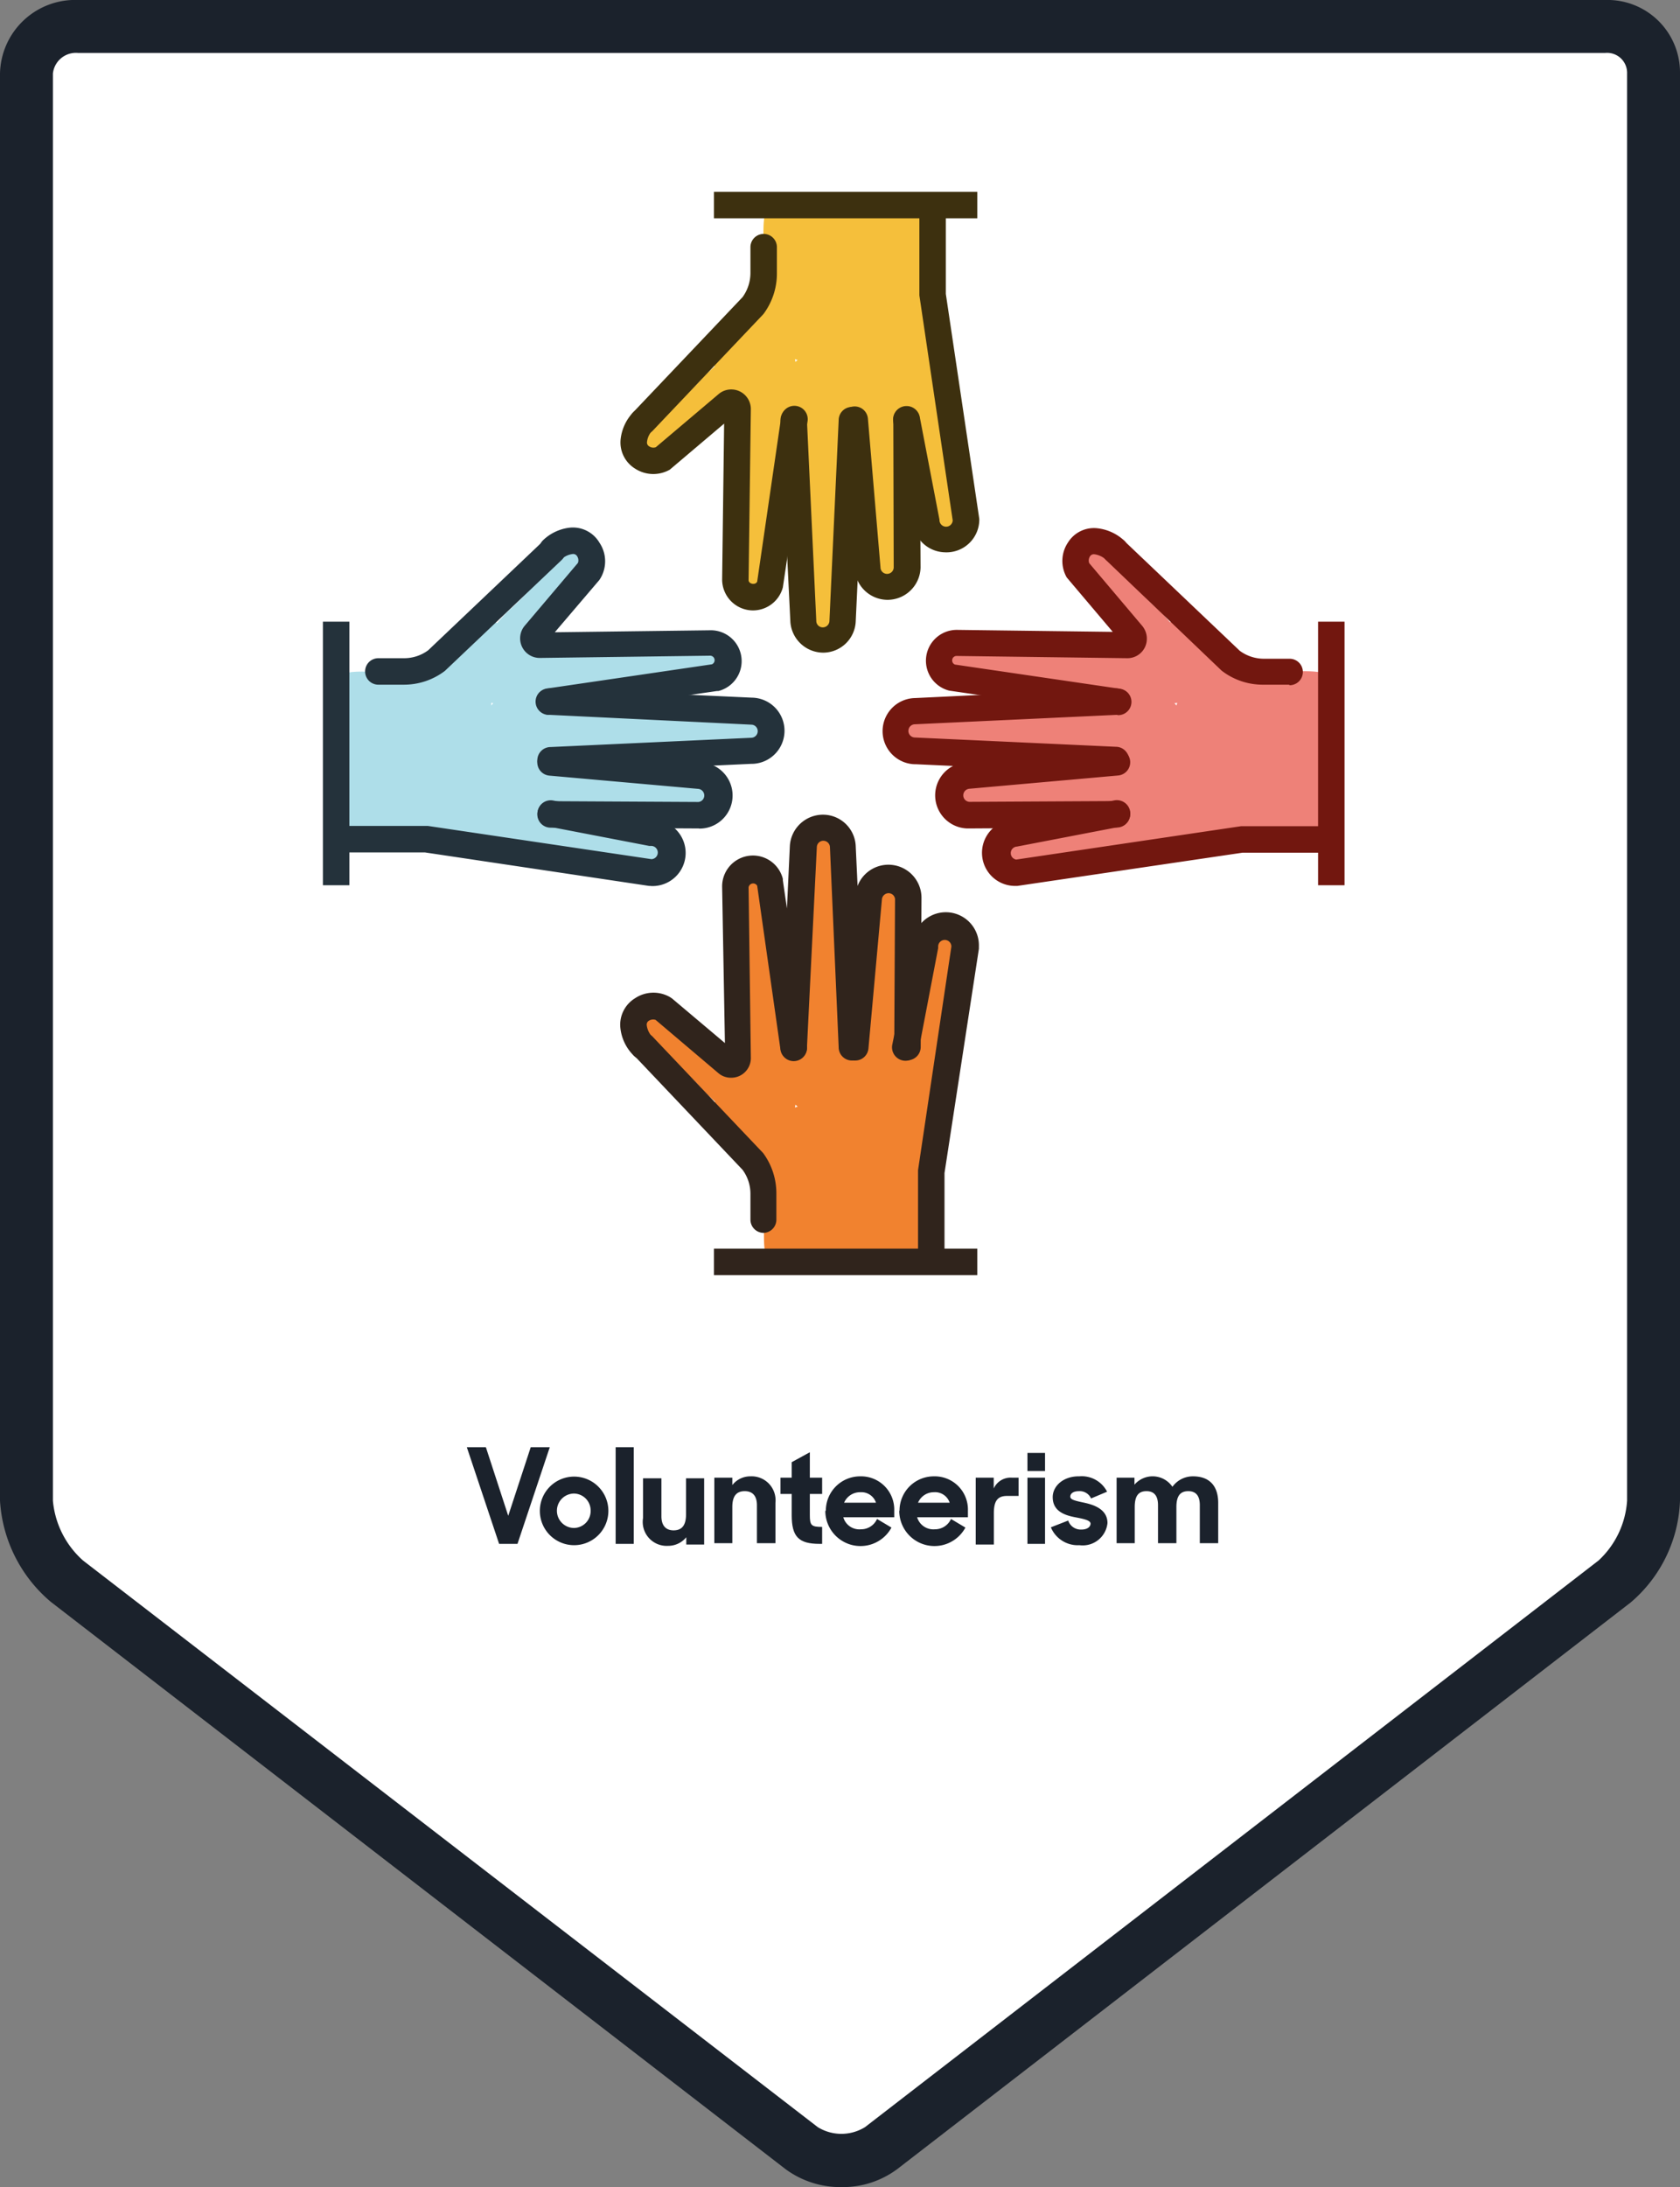<svg id="Layer_1" data-name="Layer 1" xmlns="http://www.w3.org/2000/svg" viewBox="0 0 127 165.21"><rect x="0" y="0" width="127" height="165.21" fill="#808080" stroke="none"/><defs><style>.cls-1{fill:#fff;}.cls-2{fill:#1b222c;}.cls-3{isolation:isolate;}.cls-4{fill:#f5bf3b;}.cls-5{fill:#3d300f;}.cls-6{fill:#f1822f;}.cls-7{fill:#30241c;}.cls-8{fill:#ee8178;}.cls-9{fill:#72170f;}.cls-10{fill:#aedee9;}.cls-11{fill:#24323b;}</style></defs><path class="cls-1" d="M121.34,2H5.91A3.71,3.71,0,0,0,2,5.55V113.36a8.79,8.79,0,0,0,3.06,6.1l55.54,42.8a5.2,5.2,0,0,0,6,0l55.44-42.8a8.66,8.66,0,0,0,2.94-6.1V5.55A3.5,3.5,0,0,0,121.34,2Z"/><path class="cls-2" d="M63.61,165.21a7,7,0,0,1-4.23-1.36L3.84,121A10.83,10.83,0,0,1,0,113.36V5.55A5.68,5.68,0,0,1,5.91,0H121.34A5.48,5.48,0,0,1,127,5.55V113.36a10.58,10.58,0,0,1-3.72,7.68l-55.44,42.8A6.91,6.91,0,0,1,63.61,165.21ZM5.91,4A1.75,1.75,0,0,0,4,5.55V113.36a6.85,6.85,0,0,0,2.28,4.52l55.54,42.8a3.4,3.4,0,0,0,3.57,0l55.45-42.8a6.76,6.76,0,0,0,2.16-4.52V5.55A1.51,1.51,0,0,0,121.34,4Z"/><g class="cls-3"><path class="cls-2" d="M35.29,109.32h1.44l1.69,5.18,1.7-5.18h1.44l-2.44,7.3H37.73Z"/><path class="cls-2" d="M40.81,114.12a2.59,2.59,0,1,1,2.59,2.6A2.59,2.59,0,0,1,40.81,114.12Zm3.84,0a1.28,1.28,0,0,0-1.25-1.3,1.3,1.3,0,0,0,0,2.6A1.28,1.28,0,0,0,44.65,114.12Z"/><path class="cls-2" d="M46.54,109.32h1.37v7.3H46.54Z"/><path class="cls-2" d="M48.61,114.67v-3H50v2.87c0,.67.31,1.06.92,1.06s.94-.36.94-1.2v-2.73h1.37v5H51.88v-.55a1.77,1.77,0,0,1-1.38.65A1.81,1.81,0,0,1,48.61,114.67Z"/><path class="cls-2" d="M54,111.62h1.36v.56a1.72,1.72,0,0,1,1.37-.66,1.81,1.81,0,0,1,1.89,2v3.05H57.22v-2.87c0-.67-.3-1.06-.92-1.06s-.94.36-.94,1.2v2.73H54Z"/><path class="cls-2" d="M59,111.62h.85v-1.17l1.37-.75v1.92h.93v1.23h-.93v1.59c0,.78.1.9.93.9v1.28h-.2c-1.58,0-2.1-.54-2.1-2.17v-1.6H59Z"/><path class="cls-2" d="M62.43,114.12a2.59,2.59,0,0,1,2.59-2.6,2.51,2.51,0,0,1,2.58,2.59v.5H63.75a1.26,1.26,0,0,0,1.33.91,1.32,1.32,0,0,0,1.22-.78l1.09.65a2.66,2.66,0,0,1-5-1.27Zm1.38-.61h2.41a1.16,1.16,0,0,0-1.18-.79A1.31,1.31,0,0,0,63.81,113.51Z"/><path class="cls-2" d="M68,114.12a2.59,2.59,0,0,1,2.59-2.6,2.51,2.51,0,0,1,2.58,2.59v.5H69.33a1.28,1.28,0,0,0,1.34.91,1.32,1.32,0,0,0,1.22-.78l1.09.65a2.66,2.66,0,0,1-5-1.27Zm1.38-.61h2.41a1.16,1.16,0,0,0-1.19-.79A1.29,1.29,0,0,0,69.4,113.51Z"/><path class="cls-2" d="M73.76,111.62h1.36v.82a1.4,1.4,0,0,1,1.37-.82H77V113h-.87c-.72,0-1,.38-1,1.31v2.36H73.76Z"/><path class="cls-2" d="M77.67,109.75H79v1.37H77.67Zm0,1.87H79v5H77.67Z"/><path class="cls-2" d="M79.44,115.37l1.31-.51a1,1,0,0,0,1,.68c.45,0,.69-.21.69-.45s-.49-.35-1.06-.46c-.9-.16-1.8-.47-1.8-1.54,0-.84.81-1.59,2-1.57a2.15,2.15,0,0,1,2.11,1.16l-1.21.51a.94.94,0,0,0-.92-.55c-.44,0-.65.19-.65.41s.29.3,1,.45,1.81.47,1.81,1.55a1.88,1.88,0,0,1-2.12,1.67A2.2,2.2,0,0,1,79.44,115.37Z"/><path class="cls-2" d="M84.41,111.62h1.35v.53a1.81,1.81,0,0,1,2.87.16,1.9,1.9,0,0,1,1.56-.79c1.27,0,1.9.76,1.9,2v3.05H90.7v-2.87c0-.67-.26-1.06-.87-1.06s-.9.36-.9,1.2v2.73H87.54v-2.87c0-.67-.26-1.06-.87-1.06s-.89.36-.89,1.2v2.73H84.41Z"/></g><path class="cls-4" d="M70.65,28.07q-.33-2.71-.61-5.42a19.47,19.47,0,0,1-.14-5.75,1.07,1.07,0,0,0-1-1.33c-2.59-.06-5.2-.1-7.78.07a1.94,1.94,0,0,0-.53-.54,1.85,1.85,0,0,0-2.23.07c-.8.73-.61,2.2-.66,3.16-.08,1.25-.15,2.51-.23,3.76a6.3,6.3,0,0,1-.45.8c-.58.85-1.51,1.45-2,2.38a6.51,6.51,0,0,0-1,1.87.94.94,0,0,0,0,.55c-.26.23-.52.46-.77.7a20.49,20.49,0,0,1-4.62,3.9c-1.2.63-.14,2.44,1.06,1.81a20.7,20.7,0,0,0,4.81-4l.42-.4a.89.89,0,0,0,.51.66c.6.31.28,2.41.27,3,0,1.1,0,2.19,0,3.29,0,2.28,0,4.55,0,6.83,0,1.37,2,1.32,2.1,0q.31-3.24.77-6.47a1.81,1.81,0,0,0,1.2,1.22,1.49,1.49,0,0,0,1.2-.24v1.66l-.06,7.77c0,1.15,1.88,1.48,2.06.28l0-.28h0a86.57,86.57,0,0,0,.77-10.29l.4-.09a2.09,2.09,0,0,0,1.65.58l.09,0c0,.7.05,1.41.06,2.11,0,1.1,0,2.19,0,3.29A1.05,1.05,0,0,0,68,43c0-1.1,0-2.2,0-3.3,0-1.66.08-3.31.15-5a1,1,0,0,0,.86-1.1l0,0,0,0c.35,2.14.71,4.27,1.11,6.39.25,1.34,2.22.76,2-.55Q71.33,33.73,70.65,28.07Zm-10.56-.94a.8.8,0,0,0,.21.05l-.17.16A1.55,1.55,0,0,0,60.09,27.13Zm5.54,6.46c0,.11,0,.22,0,.32s0,.06,0,.09l0,0Z"/><rect class="cls-5" x="53.97" y="14.49" width="19.91" height="2"/><path class="cls-5" d="M56.93,46.11a2.34,2.34,0,0,1-2.34-2.33L54.74,32l-4.11,3.48a2.53,2.53,0,0,1-2.65-.1,2.32,2.32,0,0,1-1.06-2.23,3.49,3.49,0,0,1,.94-2,1,1,0,0,1,1.45,1.38,1.47,1.47,0,0,0-.4.86.33.33,0,0,0,.17.33.56.56,0,0,0,.5.06l4.73-4a1.48,1.48,0,0,1,2.45,1.12l-.17,12.92c0,.3.53.4.65.11l1.81-12.41a1,1,0,1,1,2,.29L59.18,44.37A2.34,2.34,0,0,1,56.93,46.11ZM55.62,31.26h0Z"/><path class="cls-5" d="M48.59,32.84a1,1,0,0,1-.73-1.69l8.27-8.7a3.11,3.11,0,0,0,.6-1.83V18.67a1,1,0,0,1,2,0v1.95a5.11,5.11,0,0,1-1,3.08l-.07.08-8.31,8.75A1,1,0,0,1,48.59,32.84Z"/><path class="cls-5" d="M62.24,49.3A2.5,2.5,0,0,1,59.75,47L59,31.74a1,1,0,0,1,1-1,1,1,0,0,1,1,1l.71,15.22a.49.49,0,0,0,.49.43.5.5,0,0,0,.5-.47l.7-15.18a1,1,0,0,1,1-1,1,1,0,0,1,1,1l-.71,15.17A2.47,2.47,0,0,1,62.24,49.3Z"/><path class="cls-5" d="M67.09,45.31A2.5,2.5,0,0,1,64.61,43l-1-11.21a1,1,0,0,1,2-.17l.95,11.23a.5.5,0,0,0,1,0L67.53,31.7a1,1,0,0,1,1-1h0a1,1,0,0,1,1,1l.06,11.17A2.5,2.5,0,0,1,67.09,45.31Z"/><path class="cls-5" d="M71.43,41.72A2.5,2.5,0,0,1,69,39.47l-1.47-7.59a1,1,0,0,1,2-.38l1.49,7.76a.49.49,0,0,0,1,.05l-2.52-17V16.06a1,1,0,0,1,2,0V22.2l2.53,17v.09A2.48,2.48,0,0,1,71.43,41.72Z"/><path class="cls-6" d="M72.2,71.44c.2-1.31-1.77-1.9-2-.56-.4,2.13-.76,4.26-1.11,6.39l0,0,0,0a1.05,1.05,0,0,0-.86-1.1c-.07-1.65-.13-3.31-.15-5,0-1.1,0-2.2,0-3.3a1.05,1.05,0,0,0-2.1,0c0,1.1,0,2.19,0,3.29,0,.71,0,1.41-.06,2.11l-.09,0a2.13,2.13,0,0,0-1.65.59l-.4-.1a86.57,86.57,0,0,0-.77-10.29h0l0-.28c-.18-1.2-2.07-.86-2.06.28l.06,7.77v1.66a1.45,1.45,0,0,0-1.2-.23,1.81,1.81,0,0,0-1.2,1.22c-.3-2.16-.56-4.31-.77-6.48-.13-1.32-2.11-1.37-2.1,0q0,3.42,0,6.83c0,1.1,0,2.2,0,3.29,0,.56.33,2.67-.27,3a.89.89,0,0,0-.51.66l-.42-.39a21,21,0,0,0-4.81-4c-1.2-.62-2.26,1.19-1.06,1.81a20.49,20.49,0,0,1,4.62,3.9l.77.71a.93.93,0,0,0,0,.55,6.59,6.59,0,0,0,1,1.86c.45.93,1.38,1.53,2,2.39a6.18,6.18,0,0,1,.45.79c.08,1.26.15,2.51.23,3.76.05,1-.14,2.44.66,3.17a1.88,1.88,0,0,0,2.23.07,2,2,0,0,0,.53-.55c2.58.17,5.19.14,7.78.08a1.07,1.07,0,0,0,1-1.33A19.46,19.46,0,0,1,70,88.16q.28-2.72.61-5.42Q71.32,77.07,72.2,71.44Zm-12.07,12,.17.16a1.66,1.66,0,0,0-.21.06A1.43,1.43,0,0,0,60.13,83.46Zm5.41-6.68s0,0,0,0,0,0,0,.08,0,.22,0,.32Z"/><rect class="cls-7" x="53.97" y="94.32" width="19.91" height="2"/><path class="cls-7" d="M55.28,81.41a1.46,1.46,0,0,1-1-.37l-4.72-4a.6.6,0,0,0-.5.06.34.34,0,0,0-.17.34,1.56,1.56,0,0,0,.4.86,1,1,0,1,1-1.45,1.37,3.43,3.43,0,0,1-.94-2A2.34,2.34,0,0,1,48,75.41a2.51,2.51,0,0,1,2.65-.09l.15.1,4,3.37L54.59,67a2.33,2.33,0,0,1,4.59-.61l0,.11L61,79a1,1,0,0,1-2,.29L57.24,66.91a.35.35,0,0,0-.65.12l.17,12.9a1.48,1.48,0,0,1-1.48,1.48Zm.32-1.89h0Z"/><path class="cls-7" d="M57.73,93.13a1,1,0,0,1-1-1V90.18a3.05,3.05,0,0,0-.6-1.82l-8.27-8.71a1,1,0,0,1,1.45-1.37l8.38,8.82a5.13,5.13,0,0,1,1,3.08v1.95A1,1,0,0,1,57.73,93.13Z"/><path class="cls-7" d="M60,80.11h0a1,1,0,0,1-1-1l.71-15.23a2.51,2.51,0,0,1,2.49-2.34,2.48,2.48,0,0,1,2.49,2.41l.71,15.16a1,1,0,0,1-1,1,1,1,0,0,1-1-1L62.74,64a.5.5,0,0,0-.5-.49.49.49,0,0,0-.49.46L61,79.16A1,1,0,0,1,60,80.11Z"/><path class="cls-7" d="M64.66,80.11h-.09A1,1,0,0,1,63.66,79l1-11.23a2.49,2.49,0,0,1,5,.1l-.06,11.22a1,1,0,0,1-1,1h0a1,1,0,0,1-1-1l.06-11.18a.49.49,0,0,0-.5-.44.51.51,0,0,0-.49.46L65.65,79.2A1,1,0,0,1,64.66,80.11Z"/><path class="cls-7" d="M70.4,95.75a1,1,0,0,1-1-1V88.39L71.92,71.5a.49.49,0,0,0-1,0l0,.12L69.45,79.3a1,1,0,0,1-2-.38L69,71.33a2.49,2.49,0,0,1,5,.16v.09l0,.09L71.4,88.61v6.14A1,1,0,0,1,70.4,95.75Z"/><path class="cls-8" d="M88.06,63.64q2.7-.33,5.42-.61a19.47,19.47,0,0,1,5.75-.14,1.06,1.06,0,0,0,1.33-1c.06-2.58.09-5.2-.07-7.78a2.09,2.09,0,0,0,.54-.53,1.85,1.85,0,0,0-.07-2.22c-.73-.81-2.2-.62-3.16-.67L94,50.46a7.75,7.75,0,0,1-.79-.46c-.85-.58-1.46-1.51-2.39-2A6.45,6.45,0,0,0,89,47a.86.86,0,0,0-.55,0c-.23-.26-.46-.53-.71-.78a20.76,20.76,0,0,1-3.9-4.62c-.62-1.2-2.43-.14-1.81,1.06a21,21,0,0,0,4,4.82l.39.41a.92.92,0,0,0-.65.51c-.31.6-2.41.28-3,.28l-3.29,0-6.84,0c-1.37,0-1.31,2,0,2.1q3.26.32,6.48.78a1.8,1.8,0,0,0-1.22,1.19,1.41,1.41,0,0,0,.24,1.2H76.51l-7.78-.06c-1.14,0-1.47,1.88-.28,2.06l.28,0h0A88.71,88.71,0,0,0,79,56.7l.1.4a2.09,2.09,0,0,0-.58,1.65.29.29,0,0,0,0,.09c-.71,0-1.41,0-2.12.06-1.09,0-2.19,0-3.28,0a1.05,1.05,0,0,0,0,2.1c1.1,0,2.2,0,3.3,0,1.65,0,3.31.08,5,.15a1,1,0,0,0,1.1.86l0,0,0,0c-2.13.35-4.26.71-6.39,1.11-1.33.25-.75,2.22.56,2Q82.4,64.32,88.06,63.64ZM89,53.09a1.17,1.17,0,0,0-.06.2l-.16-.17A1.46,1.46,0,0,0,89,53.09Zm-6.46,5.53-.33,0h-.08l0,0Z"/><rect class="cls-9" x="99.64" y="46.96" width="2" height="19.91"/><path class="cls-9" d="M84.5,54l-.15,0L71.76,52.17a2.33,2.33,0,0,1,.59-4.59l11.77.15-3.48-4.11a2.51,2.51,0,0,1,.1-2.65A2.31,2.31,0,0,1,83,39.91a3.55,3.55,0,0,1,2,.94,1,1,0,0,1,0,1.42,1,1,0,0,1-1.41,0,1.56,1.56,0,0,0-.86-.4.34.34,0,0,0-.34.17.56.56,0,0,0-.05.5l4,4.73a1.51,1.51,0,0,1,.23,1.58,1.47,1.47,0,0,1-1.35.87l-12.92-.17a.33.33,0,0,0-.32.34.33.33,0,0,0,.21.31l12.41,1.82a1,1,0,0,1-.14,2Zm.36-5.44h0Z"/><path class="cls-9" d="M97.45,51.72H95.51a5.08,5.08,0,0,1-3.08-1l-.09-.07L83.6,42.3a1,1,0,0,1,0-1.41,1,1,0,0,1,1.42,0l8.7,8.27a3.08,3.08,0,0,0,1.83.6h1.94a1,1,0,1,1,0,2Z"/><path class="cls-9" d="M84.43,58.43h0l-15.17-.7a2.49,2.49,0,0,1-.08-5L84.39,52a1,1,0,0,1,1,1,1,1,0,0,1-1,1l-15.22.71a.5.5,0,0,0,0,1l15.18.7a1,1,0,0,1,1,1A1,1,0,0,1,84.43,58.43Z"/><path class="cls-9" d="M73.26,62.58a2.49,2.49,0,0,1-.13-5l11.22-1a1,1,0,0,1,.17,2l-11.23,1a.5.5,0,0,0-.47.5.49.49,0,0,0,.47.49l11.14-.06h0a1,1,0,0,1,1,1,1,1,0,0,1-1,1Z"/><path class="cls-9" d="M76.91,66.92h-.1a2.5,2.5,0,0,1-.15-5l7.58-1.46a1,1,0,1,1,.38,2l-7.75,1.49a.49.49,0,0,0-.46.49.49.49,0,0,0,.41.49l17-2.52h6.21a1,1,0,0,1,0,2H93.93Z"/><path class="cls-10" d="M49.29,65.19c1.31.2,1.9-1.77.56-2-2.13-.4-4.26-.76-6.39-1.11l0,0,0,0a1,1,0,0,0,1.1-.86c1.65-.07,3.31-.12,5-.15,1.1,0,2.2,0,3.3,0a1.05,1.05,0,0,0,0-2.1c-1.1,0-2.19,0-3.29,0l-2.11-.06a.29.29,0,0,1,0-.09,2.09,2.09,0,0,0-.59-1.65c0-.13.07-.27.1-.4a88.71,88.71,0,0,0,10.29-.76h0l.28,0c1.2-.18.86-2.07-.28-2.06l-7.77.06H47.89a1.44,1.44,0,0,0,.23-1.2,1.78,1.78,0,0,0-1.21-1.19c2.15-.31,4.3-.57,6.47-.78a1.05,1.05,0,0,0,0-2.1l-6.83,0-3.29,0c-.56,0-2.66.32-3-.28a.91.91,0,0,0-.66-.51c.13-.13.26-.28.4-.41a21,21,0,0,0,4-4.82c.62-1.2-1.19-2.26-1.81-1.06a20.49,20.49,0,0,1-3.9,4.62c-.24.25-.47.52-.7.78a.86.86,0,0,0-.55,0,6.51,6.51,0,0,0-1.87,1c-.93.45-1.53,1.38-2.39,2a7.75,7.75,0,0,1-.79.46l-3.76.22c-1,0-2.43-.14-3.16.67A1.85,1.85,0,0,0,25,53.57a2.12,2.12,0,0,0,.55.53c-.17,2.58-.13,5.2-.07,7.78a1.05,1.05,0,0,0,1.32,1,19.45,19.45,0,0,1,5.75.14q2.72.28,5.42.61Q43.66,64.32,49.29,65.19Zm-12-12.07-.16.17a1.17,1.17,0,0,0,0-.2ZM44,58.53l0,0h-.09l-.32,0Z"/><rect class="cls-11" x="24.41" y="46.96" width="2" height="19.91"/><path class="cls-11" d="M41.56,54a1,1,0,0,1-.14-2l12.4-1.82a.34.34,0,0,0-.12-.65l-12.89.17a1.48,1.48,0,0,1-1.12-2.46l4-4.72a.56.56,0,0,0-.06-.5.34.34,0,0,0-.34-.17,1.5,1.5,0,0,0-.85.4,1,1,0,1,1-1.38-1.45,3.49,3.49,0,0,1,2-.94A2.33,2.33,0,0,1,45.32,41a2.51,2.51,0,0,1,.09,2.65l-.1.16-3.37,3.95,11.75-.15a2.33,2.33,0,0,1,.61,4.59l-.11,0L41.71,54Zm-.35-5.45h0Z"/><path class="cls-11" d="M30.55,51.72H28.6a1,1,0,1,1,0-2h1.95a3.05,3.05,0,0,0,1.82-.6l8.71-8.27a1,1,0,0,1,1.38,1.45l-8.83,8.38A5.11,5.11,0,0,1,30.55,51.72Z"/><path class="cls-11" d="M49.15,66.92h-.09L32.12,64.39H26a1,1,0,1,1,0-2h6.35l16.9,2.51a.49.49,0,0,0-.05-1l-.12,0-7.64-1.47a1,1,0,0,1-.79-1.17,1,1,0,0,1,1.17-.79l7.59,1.46a2.5,2.5,0,0,1-.16,5Z"/><path class="cls-11" d="M41.62,58.43a1,1,0,0,1-1-1,1,1,0,0,1,1-1l15.17-.7a.5.5,0,0,0,.49-.5.49.49,0,0,0-.46-.49L41.57,54a1,1,0,0,1-1-1,1,1,0,0,1,1.05-1l15.22.7a2.5,2.5,0,0,1-.07,5l-15.15.7Z"/><path class="cls-11" d="M52.83,62.58l-11.21-.06a1,1,0,0,1,0-2h0l11.18.06a.49.49,0,0,0,.44-.49.5.5,0,0,0-.46-.5l-11.24-1a1,1,0,1,1,.16-2l11.23,1a2.49,2.49,0,0,1-.1,5Z"/></svg>